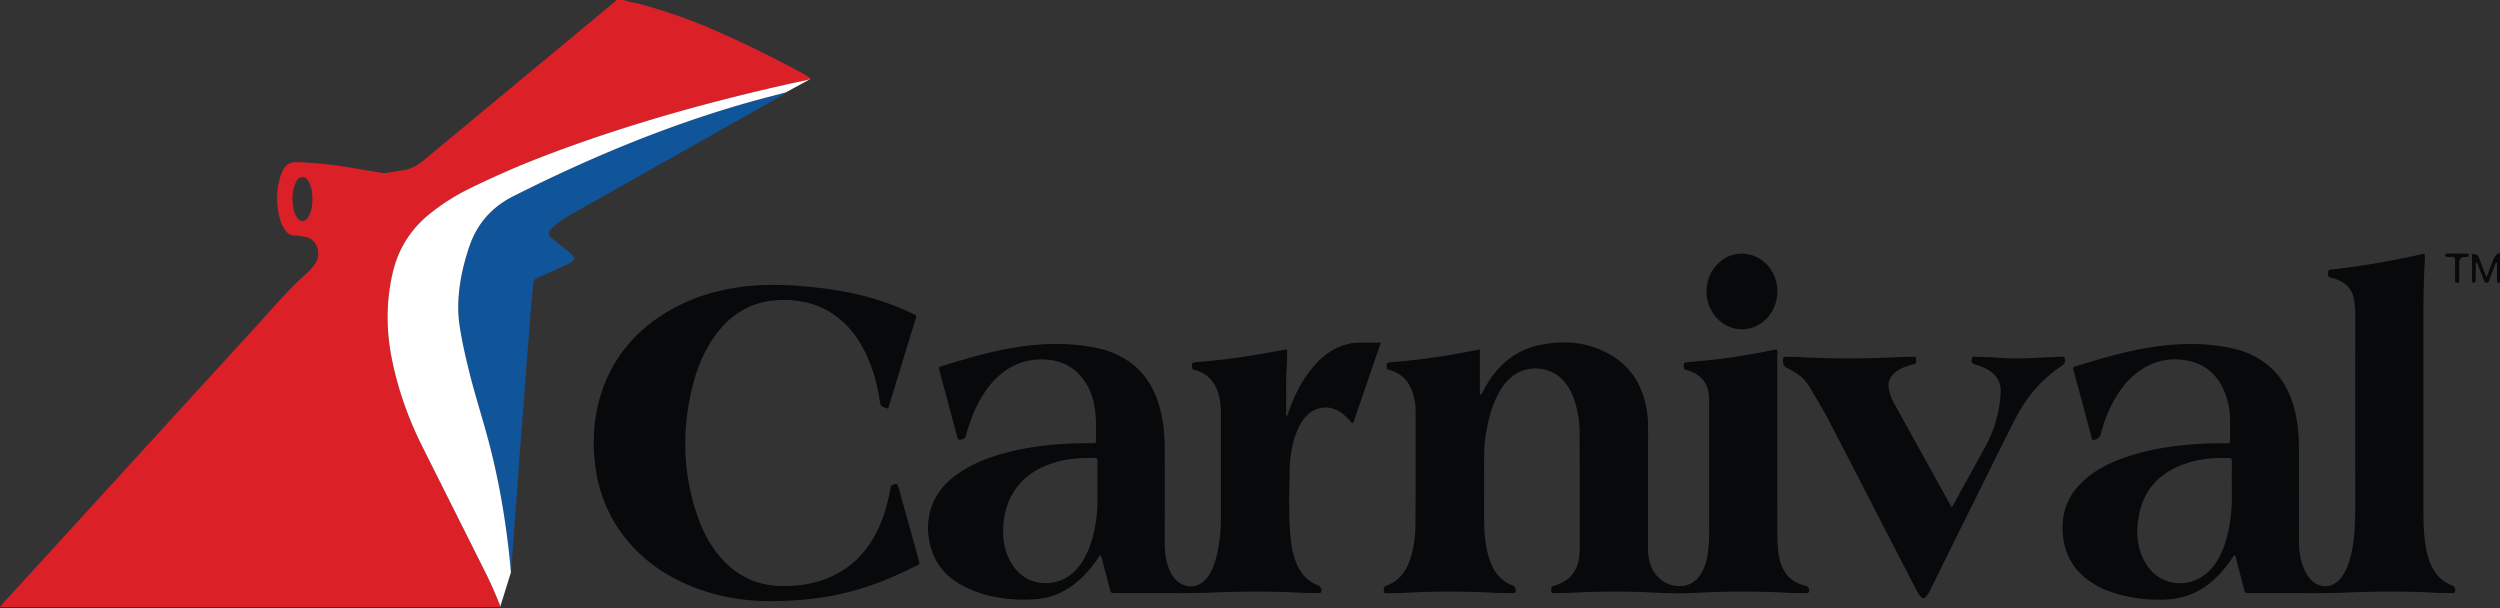 <svg xmlns="http://www.w3.org/2000/svg" width="300" height="73" fill="none"><rect width="100%" height="100%" fill="#333333" stroke="none"/><g clip-path="url(#a)"><path fill="#DC2028" d="M74.871.003c.552.243 1.152.281 1.729.431a64.07 64.07 0 0 1 9.553 3.368 139.9 139.9 0 0 1 10.08 4.959c.35.19.715.37 1.052.7-.638.232-1.248.304-1.843.436-10.036 2.229-19.928 4.954-29.551 8.597a107.814 107.814 0 0 0-9.715 4.212 25.562 25.562 0 0 0-4.436 2.818c-2.436 1.908-3.982 4.338-4.657 7.384-.755 3.408-.744 6.786-.056 10.186.742 3.67 1.983 7.167 3.66 10.51 2.52 5.032 5.047 10.058 7.563 15.09a49.955 49.955 0 0 1 1.623 3.63c.062.155.159.302.145.517H0c.193-.23.33-.408.482-.574 10.125-11.083 20.25-22.17 30.382-33.248 1.69-1.849 3.317-3.759 5.133-5.49.279-.265.568-.52.857-.776.421-.373.772-.796 1.061-1.278.694-1.163.067-2.923-1.468-3.079-.34-.035-.678-.123-1.018-.126-.579-.002-.973-.284-1.273-.74-.393-.6-.6-1.272-.731-1.971-.265-1.41-.238-2.81.16-4.193a6.82 6.82 0 0 1 .266-.72c.33-.786.881-1.217 1.782-1.19a46.1 46.1 0 0 1 3.649.268c2.172.238 4.313.672 6.47 1.005.3.045.592.042.892-.014.632-.118 1.27-.198 1.9-.316.886-.169 1.636-.61 2.322-1.179l7.764-6.44C63.707 8.568 68.784 4.359 73.861.145c.046-.038.075-.097.11-.145h.9v.003ZM37.492 23.968c.003-.625-.043-1.244-.29-1.825-.176-.418-.372-.89-.897-.895-.528-.005-.737.461-.903.884-.367.946-.37 1.924-.18 2.907.087.445.228.874.545 1.217.332.361.72.359 1.058.008.182-.188.292-.418.388-.66.207-.524.274-1.074.276-1.634l.003-.002Z"/><path fill="#07090A" d="M300 33.923c-.228.027-.362-.035-.354-.305.014-.469.003-.94.003-1.412v-.718c-.241.075-.238.265-.295.41-.222.579-.436 1.16-.656 1.739-.054.139-.096.281-.292.289-.222.008-.284-.126-.348-.3-.263-.715-.539-1.425-.823-2.173-.198.129-.144.284-.144.41-.006.598-.003 1.198-.006 1.795 0 .134-.021.25-.198.263-.217.016-.241-.116-.241-.282v-3.137c.416-.078.694.065.833.431l.871 2.296c.268-.434.359-.838.511-1.216.113-.276.217-.557.325-.836.171-.452.443-.738.814-.857v3.603ZM268.215 66.612c-.26.128-.327.348-.448.517-.739 1.058-1.567 2.033-2.58 2.845-1.465 1.173-3.143 1.835-5.005 1.95-2.349.145-4.661-.13-6.896-.903-.586-.2-1.154-.455-1.696-.758-2.754-1.543-4.109-3.892-4.08-7.049.022-2.255.927-4.096 2.588-5.588 1.543-1.388 3.381-2.24 5.326-2.875 2.516-.825 5.112-1.235 7.746-1.436a48.116 48.116 0 0 1 3.981-.12c.45 0 .463-.009.458-.453-.016-1.495.11-3.001-.265-4.474-.675-2.642-2.17-4.504-4.962-5.021-1.854-.346-3.622 0-5.243.991-1.077.657-1.942 1.54-2.668 2.564-1.118 1.573-1.863 3.32-2.347 5.17-.156.598-.475.791-1.056.829-.287-1.08-.568-2.152-.855-3.22-.447-1.673-.903-3.344-1.35-5.016-.134-.496-.129-.501.364-.654 2.864-.876 5.734-1.73 8.7-2.21 3.257-.528 6.521-.608 9.77.059 1.268.26 2.463.72 3.561 1.415 2.184 1.382 3.413 3.423 4.062 5.87.442 1.669.557 3.372.554 5.087 0 3.641-.003 7.28 0 10.92 0 1.08.164 2.13.579 3.135.206.498.469.962.838 1.356.989 1.055 2.39 1.071 3.406.045.493-.498.801-1.106 1.045-1.75.45-1.189.651-2.437.76-3.697.094-1.087.129-2.178.126-3.27a13710.4 13710.4 0 0 1 0-23.125c0-.535-.032-1.069-.107-1.599-.177-1.251-.838-2.127-2.033-2.58-.26-.1-.525-.193-.796-.246-.23-.046-.335-.134-.327-.378.014-.507-.019-.557.482-.611a92.495 92.495 0 0 0 8.619-1.37c.815-.165 1.626-.342 2.468-.519.096.437.037.841.018 1.238-.085 1.88-.142 3.764-.142 5.648V61.03c0 1.605.019 3.21.325 4.796.158.822.391 1.62.793 2.363.517.959 1.27 1.655 2.296 2.047.34.128.482.463.367.793-.059.168-.196.139-.316.139-.686-.008-1.372 0-2.055-.038-3.682-.203-7.363-.166-11.046-.01-2.16.09-4.327.043-6.492.048-1.586.005-3.172 0-4.756 0-.509 0-.514-.003-.643-.488a977.146 977.146 0 0 1-1.068-4.072v.003Zm-.397-7.8c0-1.296-.008-2.365.005-3.434.003-.287-.056-.423-.383-.426-1.503-.019-2.995.054-4.453.455-3.504.973-5.803 3.1-6.381 6.803-.257 1.653-.169 3.284.578 4.825.633 1.305 1.565 2.29 2.985 2.73 1.969.61 4.037-.07 5.385-1.763.825-1.04 1.316-2.242 1.664-3.507.533-1.937.64-3.917.603-5.682h-.003ZM154.428 41.937c.081 1.337-.096 2.657-.088 3.98.008 1.327 0 2.656 0 4.02.198-.078.204-.25.255-.394.68-2.002 1.599-3.874 2.976-5.498 1.088-1.28 2.368-2.288 4.032-2.722.268-.07.541-.145.817-.166 1.067-.086 2.133-.024 3.282-.043l-3.314 9.632c-.233.03-.303-.161-.412-.279-.37-.388-.751-.766-1.203-1.058a3.117 3.117 0 0 0-3.853.353c-.608.568-1.002 1.273-1.305 2.037-.597 1.513-.836 3.105-.862 4.71-.043 2.566-.121 5.138.088 7.702.097 1.198.3 2.377.78 3.491.511 1.192 1.329 2.082 2.569 2.545.308.115.482.547.338.81-.078.139-.217.11-.341.11-.686-.009-1.371.002-2.055-.036-3.659-.2-7.319-.16-10.981-.013-2.331.094-4.67.04-7.006.048-1.436.005-2.872 0-4.308 0-.526 0-.531-.003-.67-.53-.322-1.22-.638-2.441-.957-3.66-.032-.123-.045-.255-.163-.346-.196.14-.289.362-.421.55-.769 1.09-1.639 2.087-2.7 2.906-1.393 1.077-2.98 1.712-4.726 1.822-2.813.177-5.562-.158-8.148-1.36-1.805-.84-3.252-2.077-4.032-3.953-1.192-2.866-.945-6.587 2.189-9.18 1.509-1.25 3.245-2.064 5.088-2.667 2.516-.822 5.112-1.235 7.745-1.438a47.374 47.374 0 0 1 4.046-.12c.209 0 .445.047.442-.293-.014-1.623.078-3.255-.346-4.852-.198-.747-.482-1.463-.903-2.114-1.095-1.698-2.657-2.628-4.672-2.775-2.593-.19-4.737.752-6.465 2.663-1.465 1.62-2.336 3.566-2.992 5.62-.097.306-.188.614-.266.925-.04.166-.134.246-.289.303-.568.211-.611.198-.772-.402-.694-2.58-1.385-5.16-2.076-7.74-.126-.466-.123-.472.33-.611 2.885-.879 5.776-1.747 8.76-2.227 3.258-.522 6.521-.605 9.771.07 1.117.23 2.178.627 3.172 1.192 2.31 1.319 3.657 3.36 4.362 5.868.466 1.66.622 3.365.627 5.082.011 3.77.005 7.536 0 11.306 0 .948.102 1.878.402 2.781.163.49.386.951.715 1.353 1.149 1.407 2.987 1.361 4.04-.11.624-.87.927-1.873 1.155-2.901.305-1.386.431-2.79.431-4.207V49.596c0-.881-.091-1.75-.383-2.59-.455-1.297-1.297-2.192-2.639-2.586-.182-.053-.431-.035-.455-.35-.038-.488.01-.58.549-.62 2.267-.163 4.517-.452 6.757-.811 1.35-.215 2.695-.472 4.075-.713l.01.01Zm-22.729 16.78c0-1.442-.006-2.407.002-3.371 0-.25-.032-.389-.34-.394-1.787-.03-3.552.102-5.256.694-2.264.788-4.016 2.16-5 4.404-.372.852-.576 1.747-.67 2.663-.192 1.841.07 3.59 1.126 5.158 1.176 1.744 3.137 2.465 5.173 1.94 1.586-.408 2.631-1.463 3.397-2.838.697-1.245 1.064-2.604 1.316-4.002.284-1.57.26-3.154.249-4.257l.003.002ZM213.247 42.02c.091.163.029.402.029.63.003 7.214 0 14.43.005 21.647 0 .986.057 1.966.306 2.928.426 1.637 1.404 2.706 3.094 3.065.346.075.52.447.373.764-.07.152-.209.12-.33.12-.686-.005-1.372.005-2.055-.035a102.837 102.837 0 0 0-10.982-.005 48.661 48.661 0 0 1-4.881-.008 94.936 94.936 0 0 0-10.146.003c-.705.04-1.412.032-2.119.048-.201.005-.405.016-.389-.276.014-.241-.085-.493.298-.6 1.969-.558 2.952-1.811 3.097-3.898.016-.215.021-.429.021-.643 0-4.582 0-9.163-.013-13.747a12.69 12.69 0 0 0-.648-4.038c-.311-.921-.753-1.768-1.455-2.464-1.672-1.659-4.423-1.74-6.186-.177-.633.562-1.11 1.24-1.501 1.988-.854 1.634-1.262 3.397-1.519 5.205-.139.978-.155 1.962-.152 2.947.005 2.248 0 4.496 0 6.744 0 1.524.107 3.035.527 4.511.105.37.239.732.391 1.085.504 1.15 1.311 1.991 2.503 2.439.3.112.463.535.329.811-.075.15-.214.11-.335.11-.685-.005-1.371.005-2.054-.032a99.58 99.58 0 0 0-10.915 0c-.683.038-1.369.03-2.055.032-.156 0-.354.067-.413-.185-.075-.31.019-.592.249-.702.019-.008.041-.01.062-.018 1.42-.51 2.256-1.562 2.76-2.934.517-1.407.699-2.875.709-4.351.038-4.581.022-9.163.019-13.744 0-.622-.102-1.238-.268-1.838-.41-1.481-1.264-2.55-2.802-2.982-.166-.045-.375-.045-.394-.33-.037-.511-.005-.586.533-.626 1.945-.145 3.877-.386 5.803-.67 1.608-.238 3.205-.547 4.844-.865v5.395c.268.065.26-.147.319-.257.445-.857.948-1.674 1.562-2.422 1.441-1.755 3.274-2.858 5.506-3.284 2.207-.421 4.399-.386 6.523.394 3.673 1.344 5.677 4.026 6.178 7.873.083.638.094 1.281.091 1.924-.002 4.71.001 9.42-.005 14.13 0 .844.099 1.666.442 2.443.662 1.487 2.178 2.371 3.724 2.186 1.018-.12 1.734-.683 2.24-1.54.463-.788.68-1.661.796-2.556a16.46 16.46 0 0 0 .134-2.05c-.008-5.395-.003-10.791-.003-16.187 0-1.864-.785-2.942-2.561-3.536-.225-.075-.509-.067-.491-.456.022-.447 0-.471.445-.517.874-.088 1.747-.163 2.62-.254 2.663-.274 5.3-.721 7.923-1.262.061-.014.123-.046.219.067h-.002ZM106.577 49.044c-.204-.066-.322-.12-.445-.147-.367-.08-.49-.303-.544-.675-.281-1.977-.798-3.893-1.65-5.707-.662-1.406-1.503-2.687-2.642-3.758-2.334-2.2-5.155-2.964-8.281-2.712-3.159.255-5.549 1.854-7.333 4.415-1.302 1.868-2.117 3.955-2.644 6.152-1.22 5.071-1.075 10.097.573 15.057.737 2.218 1.816 4.246 3.504 5.904 1.74 1.707 3.829 2.62 6.264 2.73 2.08.094 4.107-.163 6.036-.967 3.087-1.283 5.075-3.62 6.315-6.66.528-1.294.86-2.639 1.117-4.008.03-.16.008-.332.201-.44.477-.267.649-.208.799.325.801 2.883 1.602 5.765 2.4 8.648.129.469.126.474-.271.678-3.214 1.642-6.553 2.939-10.116 3.609-2.258.426-4.536.602-6.832.645-3.29.06-6.486-.415-9.564-1.586-3.456-1.313-6.412-3.325-8.665-6.29-1.977-2.605-3.075-5.554-3.418-8.796-.306-2.888-.086-5.73.841-8.49 1.318-3.925 3.799-6.953 7.263-9.182 2.89-1.862 6.08-2.912 9.476-3.362 3.167-.418 6.328-.23 9.482.134 3.223.372 6.363 1.101 9.377 2.32.613.25 1.205.55 1.819.804.305.126.343.276.244.59-.866 2.772-1.712 5.553-2.562 8.334l-.747 2.438.003-.003Z"/><path fill="#10559A" d="m61.315 68.688-.002-.024c-.477-5.391-1.372-10.977-2.878-16.456-.691-2.51-1.479-4.993-2.108-7.52-.472-1.886-.903-3.783-1.187-5.707-.266-1.794-.158-3.587.139-5.369.233-1.39.605-2.748 1.06-4.085.928-2.717 2.728-4.705 5.241-5.972 9.19-4.63 18.658-8.587 28.587-11.368 1.366-.383 2.74-.728 4.14-1.098-.114.225-.312.276-.475.37-8.41 4.744-16.82 9.49-25.235 14.229-.919.517-1.782 1.1-2.518 1.862-.334.346-.322.665.037.956.734.592 1.468 1.179 2.2 1.774.787.637.745.991-.166 1.409-1.222.56-2.447 1.123-3.676 1.666-.3.134-.483.287-.499.649-.034.704-.13 1.404-.19 2.105-.171 2.109-.337 4.22-.498 6.331-.14 1.833-.268 3.668-.41 5.5-.158 2.069-.33 4.135-.488 6.203-.11 1.45-.2 2.901-.308 4.35-.198 2.688-.418 5.372-.6 8.06-.053.789-.098 1.578-.168 2.11a1.755 1.755 0 0 1-.003.025h.005Z"/><path fill="#07090A" d="m234.233 60.88.72-1.312c1.123-2.041 2.259-4.08 3.368-6.13 1.053-1.948 1.618-4.037 1.76-6.248.083-1.323-.498-2.255-1.637-2.885-.453-.25-.935-.418-1.428-.57-.394-.124-.471-.263-.402-.694.062-.384.365-.228.558-.223.921.024 1.843.046 2.759.123 2.079.18 4.153-.005 6.226-.083.386-.013.769-.043 1.155-.043.153 0 .394-.093.437.137.045.239.115.515-.078.732-.099.11-.236.184-.359.27-2.304 1.586-4.08 3.63-5.372 6.111-1.679 3.226-3.249 6.503-4.876 9.755-1.586 3.175-3.153 6.36-4.726 9.543-.16.327-.31.656-.474.98-.152.306-.303.614-.482.906-.439.713-.697.718-1.133.027-.172-.27-.324-.555-.472-.839-.916-1.765-1.83-3.53-2.741-5.299-2.529-4.903-5.047-9.814-7.595-14.706-.672-1.288-1.436-2.529-2.159-3.79-.523-.914-1.233-1.638-2.181-2.115-.19-.096-.359-.24-.557-.316-.501-.193-.619-.554-.584-1.055.021-.303.147-.351.399-.34.45.018.9 0 1.35.026 4.153.23 8.305.212 12.458 0 .472-.024.943-.018 1.415-.024.176 0 .375-.003.34.252-.032.22.169.536-.239.63a8.787 8.787 0 0 0-.862.249c-.552.185-1.072.434-1.506.83-.563.515-.804 1.133-.651 1.905.105.53.257 1.04.517 1.511 2.275 4.12 4.552 8.236 6.832 12.354.051.09.112.176.22.345v-.013ZM213.297 34.904c-.032 1.329-.45 2.449-1.342 3.362-1.677 1.72-4.375 1.65-5.985-.144-1.629-1.814-1.578-4.657.115-6.414 2.221-2.302 5.959-1.334 6.977 1.805.152.472.201.96.235 1.388v.003ZM294.883 30.432c.386 0 .772-.002 1.155 0 .107 0 .211.025.219.17.006.165-.085.224-.235.227h-.258c-.439.009-.659.243-.659.702v2.052c0 .177.006.346-.254.34-.265-.005-.241-.184-.241-.353 0-.77-.014-1.54.005-2.31.008-.321-.07-.482-.421-.436-.168.021-.343.002-.511 0-.15 0-.241-.065-.233-.228.005-.145.109-.166.217-.169.407-.003.811 0 1.219 0l-.003.005Z"/><path fill="#fff" d="M97.285 9.46c-.638.233-1.248.305-1.843.437-10.036 2.229-19.928 4.954-29.551 8.597a107.814 107.814 0 0 0-9.715 4.212 25.562 25.562 0 0 0-4.436 2.818c-2.436 1.908-3.982 4.338-4.657 7.384-.755 3.408-.744 6.786-.056 10.186.742 3.67 1.983 7.167 3.66 10.51 2.52 5.032 5.047 10.058 7.563 15.09a49.955 49.955 0 0 1 1.623 3.63c.062.155.159.302.145.517l1.292-4.153.003-.024c-.477-5.391-1.372-10.977-2.878-16.456-.691-2.51-1.479-4.993-2.108-7.52-.472-1.886-.903-3.783-1.187-5.707-.266-1.794-.158-3.587.139-5.369.233-1.39.605-2.748 1.06-4.085.928-2.717 2.728-4.705 5.241-5.972 9.19-4.63 18.658-8.587 28.587-11.368 1.366-.383 2.74-.728 4.14-1.098l2.978-1.629Z"/></g><defs><clipPath id="a"><path fill="#fff" d="M0 0h300v73H0z"/></clipPath></defs></svg>